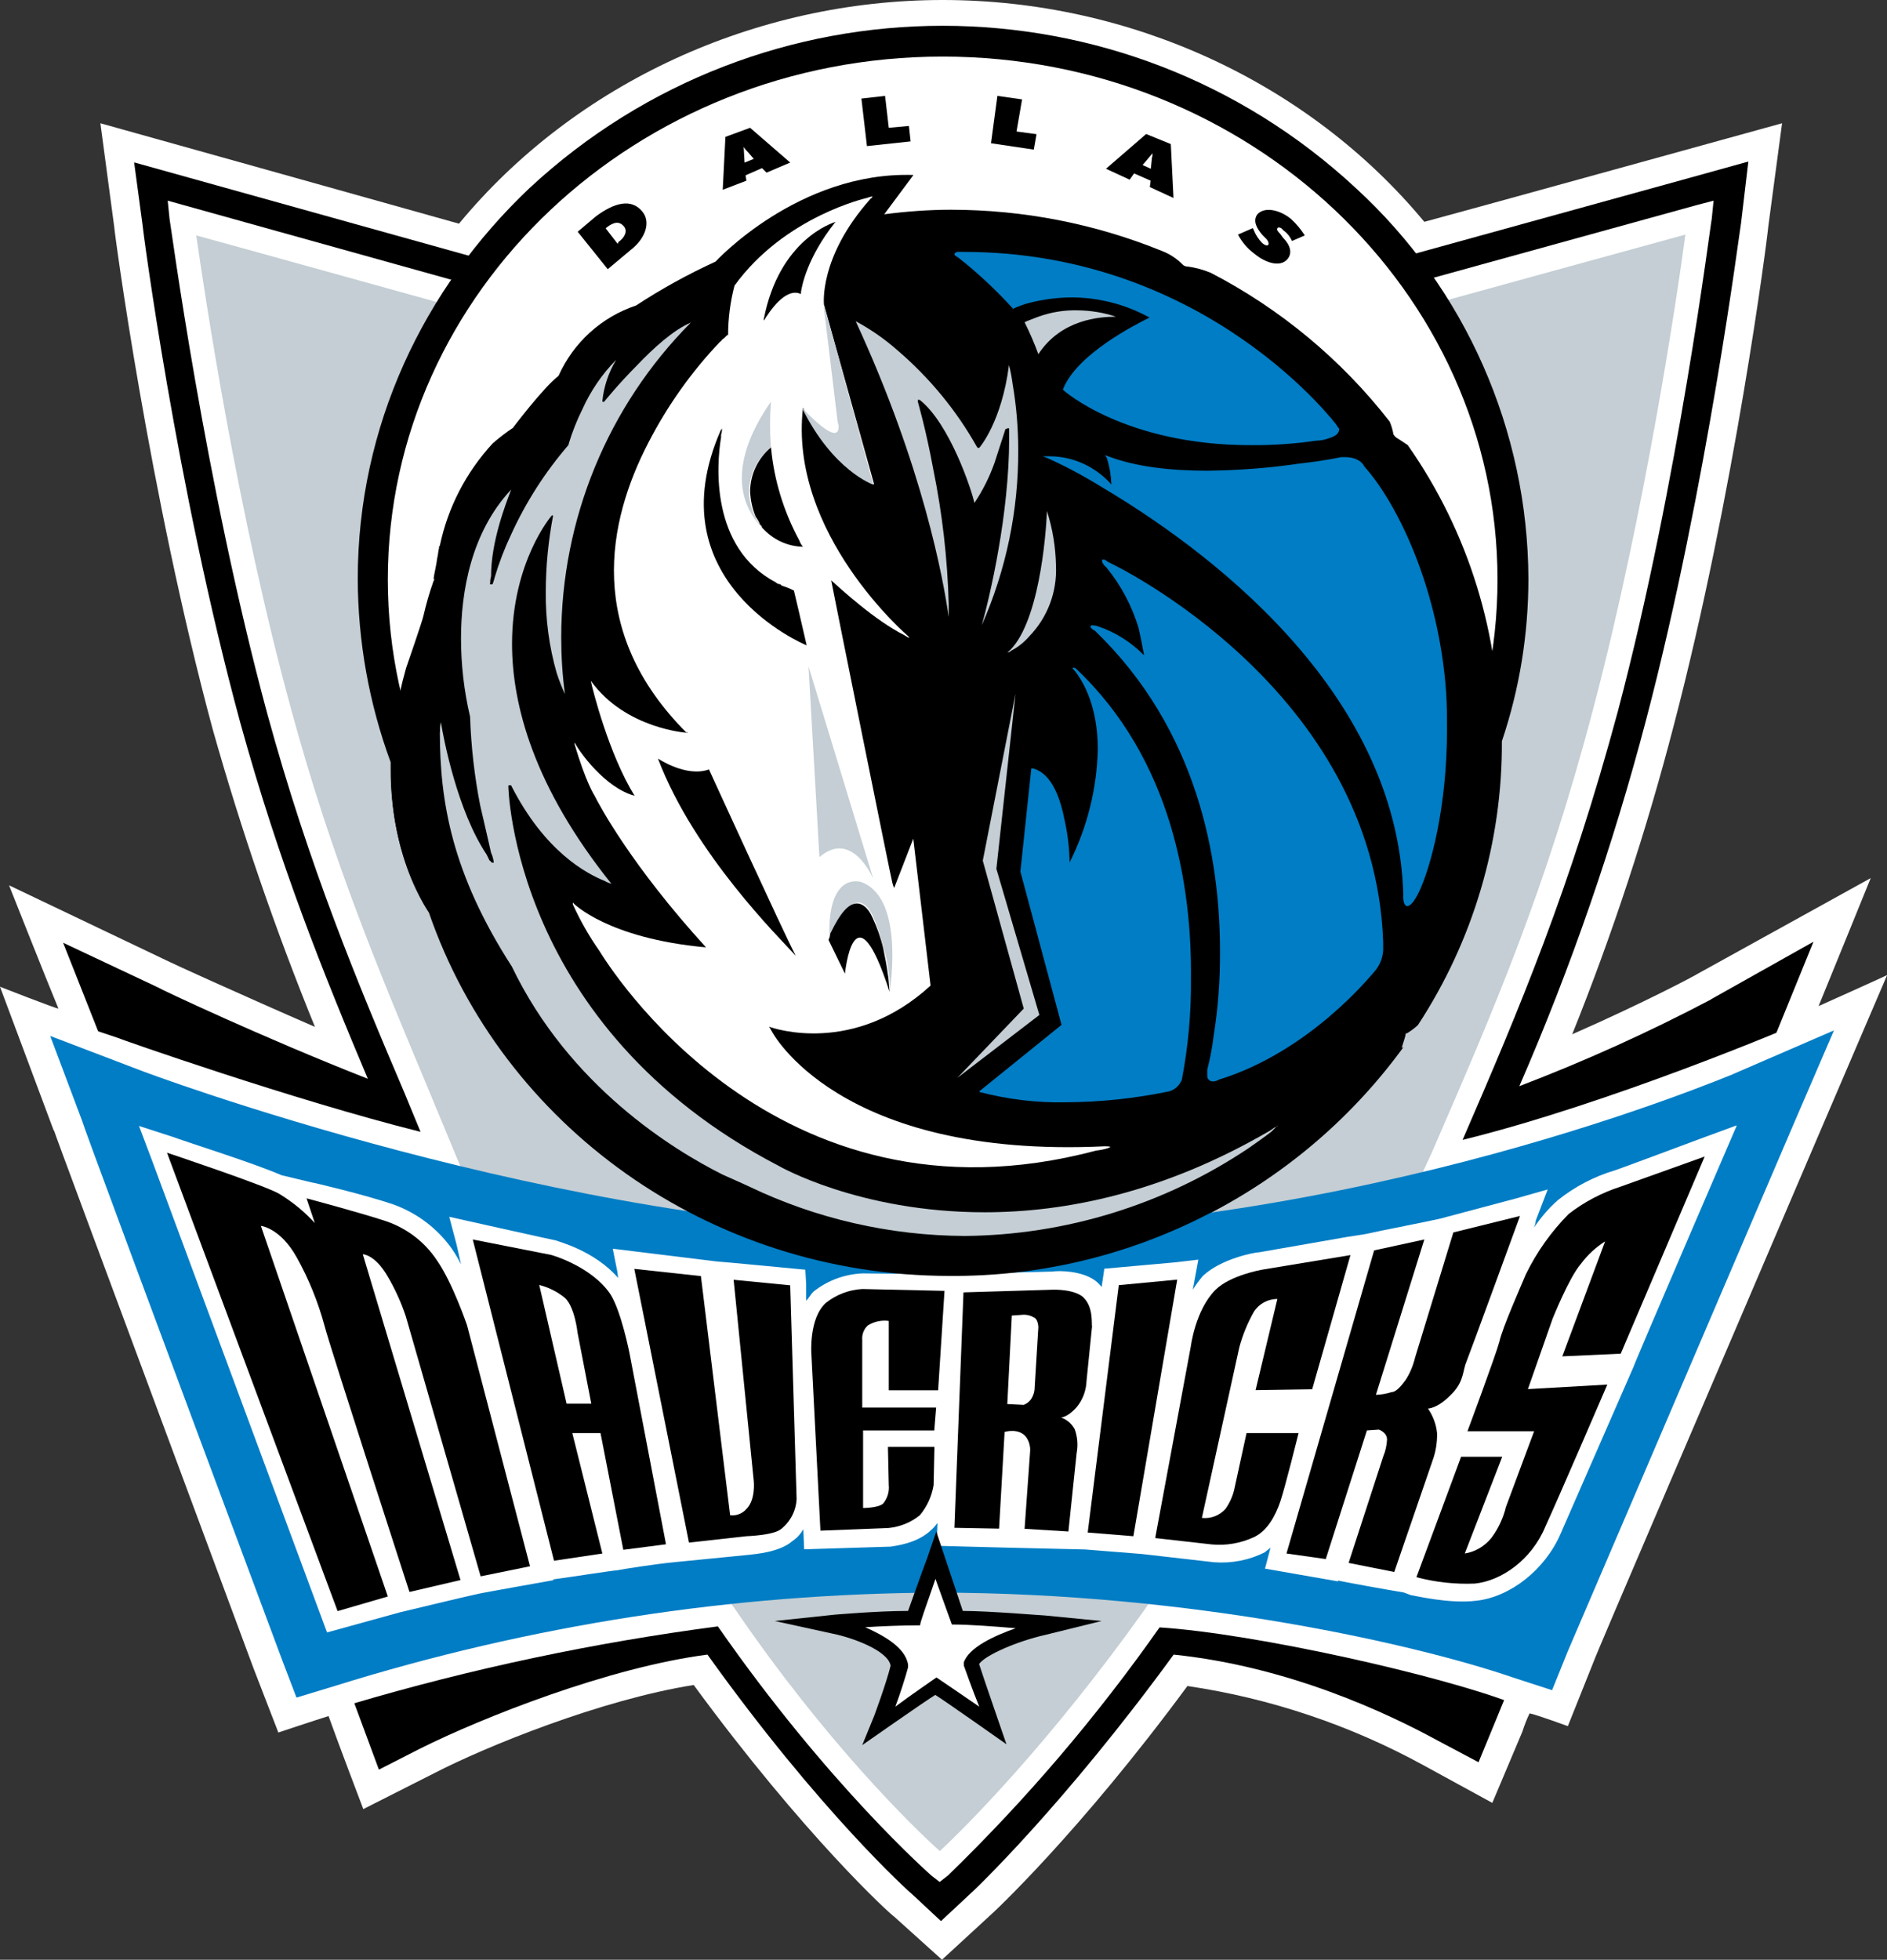 <svg viewBox="0 0 112.4 116.7" xmlns="http://www.w3.org/2000/svg" id="Laag_2"><rect x="0" y="0" width="112.4" height="116.7" fill="#333333" stroke="none"/><defs><style>.cls-1,.cls-2,.cls-3,.cls-4{stroke-width:0px;}.cls-2{fill:#c4ced4;}.cls-3{fill:#fff;}.cls-4{fill:#007dc5;}</style></defs><g id="Layer_1"><path d="M108.33,59.9c.65-1.58,3.1-7.61,3.1-7.61l-10.33,5.71c-.05.05-3.1,1.68-7.45,3.59,2.4-5.97,4.41-12.09,6.03-18.32,3.64-13.86,5.6-29.13,5.65-29.79l.82-6.14s-19.46,5.38-21.31,5.87C77.94,4.89,67.29,0,56.15,0s-21.9,4.95-28.81,13.32c-1.9-.54-21.36-5.98-21.36-5.98l.82,6.14c0,.22,2.07,15.87,5.87,29.95,1.7,6.02,3.73,11.93,6.09,17.72-4.62-2.01-8.53-3.8-8.64-3.86L.54,52.72s2.28,5.76,2.94,7.34c-.16,0-3.48-1.3-3.48-1.3l3.21,8.59v-.05c.22.65,1.58,4.29,11.9,32.07l1.47,3.8s2.28-.76,2.99-.98c.54,1.52,2.07,5.54,2.07,5.54l4.19-2.12c3.15-1.63,10-4.4,15.49-5.27,6.58,8.97,11.69,13.64,11.96,13.81l2.83,2.55,2.77-2.55c.27-.22,5.44-5.05,11.85-13.75,4.94.73,9.7,2.33,14.08,4.73l4.08,2.23,1.79-4.24c.12-.37.26-.74.43-1.09.33.05,2.28.76,2.28.76l1.52-3.8c.27-.76,6.9-16.14,13.26-31.04l4.24-9.89c.05,0-4.08,1.85-4.08,1.85Z" class="cls-3"></path><path d="M101.91,59.52c-3.7,1.95-7.51,3.67-11.41,5.16,3.08-7.08,5.6-14.38,7.56-21.85,3.64-13.86,5.6-29.4,5.65-29.57l.43-3.64-3.53.98s-43.54,12.01-44.79,12.39c-1.25-.33-47.83-13.32-47.83-13.32l.49,3.64c0,.16,2.01,15.65,5.82,29.68,2.34,8.48,5,15.06,7.61,21.25-6.25-2.45-12.45-5.38-12.5-5.44l-5.65-2.66,2.28,5.76c5.54,13.86,8.37,21.47,11.96,31.14l4.57,12.34,2.45-1.25c3.7-1.85,11.25-4.84,17.12-5.6,6.69,9.35,12.01,14.13,12.28,14.35l1.63,1.52,1.63-1.52c.27-.22,5.65-5.33,12.23-14.35,6.85.71,12.72,3.48,15.71,5.11l2.45,1.3,1.03-2.5c2.72-6.58,16.14-39.62,16.31-39.95l2.61-6.41-6.09,3.42Z" class="cls-1"></path><path d="M106.8,61.09c-.11.05-10.87,4.62-19.68,6.79,3.42-7.88,6.41-15,9.24-25.49,3.64-13.75,5.54-29.19,5.6-29.35l.11-1.09-1.03.27s-44.9,12.39-45.28,12.5c-.33-.11-45.77-12.77-45.77-12.77l.11,1.09c.05.16,2.07,15.6,5.82,29.46,2.5,9.13,5.38,16.03,8.21,22.67,0,0,.49,1.2.92,2.23-7.61-1.9-17.94-5.54-18.05-5.6l-1.47-.49.54,1.41c4.51,12.01,6.85,18.43,9.29,25.27l4.95,13.7.65-.22c7.13-2.11,14.42-3.65,21.8-4.62,6.58,9.46,12.66,14.78,12.72,14.84l.49.38.49-.38c4.66-4.52,8.88-9.47,12.61-14.78,5.82.38,16.74,2.88,20.87,4.46l.65.27.27-.65c2.72-6.52,16.74-38.64,16.85-38.92l.71-1.68-1.63.71Z" class="cls-3"></path><path d="M84.68,69.95l.6-1.3c3.8-8.75,6.79-15.65,9.67-26.63,3.04-11.58,4.95-24.35,5.44-28.05-2.01.54-44.41,12.23-44.41,12.23l-.22.05S13.75,14.57,11.69,14.02c.54,3.75,2.45,16.52,5.65,28.21,2.45,9.02,5.33,15.82,8.1,22.45l2.01,4.84,16.03,25.87.27.38c5.49,8.04,10.65,13.04,12.23,14.46,1.52-1.41,6.52-6.41,12.18-14.35l.22-.33,16.31-25.6Z" class="cls-2"></path><path d="M25.55,54.24c-.43-.6-2.28-3.53-2.28-8.42v-.43c-1.29-3.5-1.95-7.2-1.96-10.92,0-9.08,3.91-17.28,10.22-23.26,13.88-12.9,35.36-12.9,49.24,0,6.52,5.98,10.24,14.42,10.27,23.26,0,3.29-.53,6.56-1.58,9.67.03,6-1.71,11.88-5,16.9-.2.19-.42.35-.65.49h-.05q-.05.05-.05.16s-.11.38-.22.71l.11-.05-.16.22c-6.27,8.47-16.21,13.43-26.74,13.37-14.51.05-26.8-9.08-31.14-21.69Z" class="cls-1"></path><path d="M103.22,63.97c-.22.05-22.18,9.51-47.4,9.4-22.18-.11-47.34-9.57-47.56-9.67l-5.27-2.01,1.9,5.05q0,.16,11.9,32.07l.87,2.28,2.34-.71c11.58-3.61,23.63-5.48,35.76-5.54,15.38,0,28.81,3.15,34.35,5.05l2.34.76.92-2.28c.38-.87,8.15-19.02,13.32-31.09l2.55-5.92-6.03,2.61Z" class="cls-4"></path><path d="M103.43,67.02l-2.23.82s-4.95,1.85-5,1.85c-1.25.37-2.41.98-3.42,1.79-.54.48-1.01,1.03-1.41,1.63.06-.14.1-.28.11-.43l.71-1.85-1.9.54-4.51,1.2c-.43.11-3.53.71-4.46.92l-1.03.16-5.27.92c-.27,0-2.28.38-3.37,1.41-.22.26-.42.53-.6.82l.33-1.79-1.36.16-4.24.38-.16,1.09c-.11-.14-.24-.27-.38-.38-.82-.6-2.17-.6-2.55-.54l-6.25.16-5.05-.05c-1.07.04-2.1.42-2.94,1.09-.16.16-.27.38-.43.54v-.98l-.05-.87s-5.11-.49-5.27-.49l-6.2-.76.27,1.36.05.38c-1.41-1.63-3.59-2.17-3.7-2.23-.05,0-6.36-1.41-6.36-1.41l.43,1.63.27,1.2c-.16-.32-.34-.63-.54-.92-.87-1.23-2.11-2.16-3.53-2.66-1.58-.54-4.73-1.3-4.84-1.3l-1.79-.43c-1.63-.71-5.27-1.85-6.47-2.28l-2.01-.65.76,2.01,10.44,28.15s4.13-1.14,4.35-1.2c0,0,4.29-1.03,4.62-1.09.16-.05,4.51-.82,4.51-.82v-.05c1.2-.16,3.59-.54,3.8-.54.22-.05,2.28-.38,3.48-.49l4.35-.43c.43-.05,1.85-.16,2.61-.82.27-.18.49-.42.65-.71l.05,1.2,5.16-.16c.22-.05,1.58-.16,2.45-1.03.12-.11.23-.24.33-.38l-.05,1.36s3.97.11,4.19.11l4.67.11,3.37.27,4.29.49c1.05.08,2.1-.12,3.04-.6.11-.11.22-.16.33-.27l-.33,1.25,4.35.76v-.05c.16.05,3.21.6,3.91.71l.43.16c.11,0,2.28.54,3.91.33,2.01-.22,4.08-1.85,5-3.97l4.35-9.95c.05-.22,6.14-14.35,6.14-14.35Z" class="cls-3"></path><polygon points="64.79 91.26 67.51 91.48 70.12 76.2 66.64 76.53 64.79 91.26" class="cls-1"></polygon><path d="M76.09,77.34l-1.3,5.44,3.37-.05,2.28-7.99-5.27.87s-1.9.33-2.77,1.2c-1.2,1.2-1.47,3.37-1.47,3.37l-2.12,11.41,3.37.38c.86.08,1.72-.07,2.5-.43.82-.38,1.3-1.3,1.58-2.12s1.09-4.08,1.09-4.08h-3.1l-.71,3.26c-.09.45-.28.88-.54,1.25-.36.4-.88.6-1.41.54l2.23-10.16c.2-.74.49-1.45.87-2.12.31-.48.84-.76,1.41-.76Z" class="cls-1"></path><path d="M81.96,83.05l2.88-9.24-2.99.65-5.22,18.05,2.34.33,2.45-7.66.71-.05s.49.16.49.6c-.02.34-.09.67-.22.98l-2.07,6.36,2.72.54,2.28-6.63c.19-.52.28-1.07.27-1.63-.05-.53-.24-1.03-.54-1.47,0,0,.54,0,1.3-.76.76-.71.76-1.3.92-1.85.22-.54,3.26-8.86,3.26-8.86l-3.97.98-2.28,7.45c-.11.46-.29.9-.54,1.3-.38.54-.65.76-.87.76-.3.1-.61.15-.92.16Z" class="cls-1"></path><path d="M95.61,73.92l-2.55,6.85,3.48-.16,5-11.74-5,1.79c-1.12.36-2.17.91-3.1,1.63-1.04,1.05-1.9,2.26-2.55,3.59-.27.65-1.41,3.21-1.58,4.02-.22.82-1.9,5.33-1.9,5.33h3.97l-1.68,4.51c-.16.67-.46,1.3-.87,1.85-.4.49-.96.82-1.58.92l2.23-5.76h-2.45l-2.66,7.17c1.13.3,2.31.43,3.48.38,1.58-.16,3.37-1.41,4.19-3.37.87-1.9,3.7-8.48,3.7-8.48l-4.73.27,1.47-4.19s.98-2.45,1.68-3.26c.4-.54.9-1,1.47-1.36Z" class="cls-1"></path><path d="M9.95,68.65l10.16,27.29,2.99-.87-7.56-22.07s1.14.11,2.12,1.85c.73,1.3,1.29,2.69,1.68,4.13.27,1.09,5.05,15.82,5.05,15.82l3.04-.71-5.82-19.4s.71,0,1.47,1.3c.45.76.81,1.56,1.09,2.39l4.46,15.49,2.94-.6-3.75-14.35s-.87-2.55-1.79-3.86c-.72-1.1-1.8-1.92-3.04-2.34-1.47-.49-4.73-1.36-4.73-1.36l.49,1.47c-.62-.68-1.33-1.26-2.12-1.74-.82-.49-6.69-2.45-6.69-2.45Z" class="cls-1"></path><path d="M33.75,83.59l-1.63-7.07c.56.14,1.08.4,1.52.76.6.54.76,2.07.76,2.07l.82,4.24h-1.47ZM37.12,92.29l2.55-.33-2.17-11.36s-.49-2.5-1.14-3.53c-1.14-1.68-3.53-2.34-3.53-2.34l-4.67-.92,4.84,19.13,2.88-.43-1.79-7.17h1.68l1.36,6.96Z" class="cls-1"></path><path d="M37.78,75.55l3.26,16.31,3.42-.38s1.63-.05,2.07-.43c.55-.44.89-1.09.92-1.79l-.38-12.72-3.37-.33,1.2,12.01s.11,1.09-.43,1.63c-.24.28-.61.43-.98.38l-1.74-14.24-3.97-.43Z" class="cls-1"></path><path d="M48.86,91.15l4.08-.16c.68-.07,1.32-.33,1.85-.76.43-.51.71-1.13.82-1.79l.05-2.28h-2.77l.05,2.28c.04.39-.08.78-.33,1.09-.27.27-1.2.27-1.2.27v-4.62h4.24l.11-1.36h-4.4v-4.02c-.03-.32.09-.65.33-.87.37-.23.81-.33,1.25-.27v4.13h2.94l.38-5.92-4.89-.11c-.79.04-1.55.33-2.17.82-1.03.92-.87,3.04-.87,3.04l.54,10.54Z" class="cls-1"></path><path d="M61.85,79.03l-.22,3.59c0,.25-.08.5-.22.71-.11.15-.26.26-.43.33l-.98-.05.27-5.27.71-.05c.21,0,.42.05.6.16.27.11.27.6.27.6ZM64.57,77.29c-.54-.54-1.85-.49-1.85-.49l-5.33.16-.54,14.02,2.66.05.33-5.76s.87-.27,1.3.33c.16.24.24.53.22.82l-.33,4.62,2.61.16.49-4.67c.09-.47.05-.96-.11-1.41-.17-.33-.46-.58-.82-.71,0,0,.38,0,.92-.6.37-.44.58-1,.6-1.58l.33-3.26c-.05,0,.11-1.09-.49-1.68Z" class="cls-1"></path><path d="M62.29,97.35l3.32-.82-3.37-.33c-.16,0-3.32-.27-4.89-.27-.22-.65-1.58-4.73-1.58-4.73l-.54,1.58c-.05.11-.76,2.07-1.14,3.15-1.85,0-4.29.22-4.35.22l-3.59.38,3.48.76c1.09.22,3.26.98,3.42,1.9-.27,1.09-.98,2.99-.98,2.99l-.71,1.74s3.8-2.66,4.35-2.99c.54.33,4.24,2.94,4.24,2.94,0,0-1.52-4.4-1.63-4.78.38-.54,2.28-1.36,3.97-1.74Z" class="cls-1"></path><path d="M57.4,99.03c.27-.92,1.85-1.63,3.1-2.07-1.25-.11-2.83-.22-3.64-.22h-.16s-.65-1.79-.98-2.72c-.27.82-.71,2.01-.87,2.55l-.05.22h-.22c-.87,0-2.12.05-3.04.11,1.09.49,2.39,1.2,2.55,2.23v.16c-.16.6-.49,1.63-.76,2.34.87-.65,2.45-1.74,2.45-1.74,0,0,1.68,1.14,2.55,1.74-.38-.92-.92-2.45-.92-2.45v-.16Z" class="cls-3"></path><path d="M23.1,34.51c0-17.18,14.84-31.14,33.05-31.14s33.05,13.97,33.05,31.14-14.78,31.09-33.05,31.09-33.05-13.97-33.05-31.09Z" class="cls-3"></path><path d="M36.2,16.03l1.36-1.14c.92-.71,1.2-1.68.71-2.28-.65-.82-1.68-.54-2.77.27l-1.09.92,1.79,2.23ZM36.09,13.59l.05-.05c.43-.33.76-.38,1.03-.05.22.27.05.65-.33.92l-.05.11-.71-.92Z" class="cls-1"></path><path d="M44.41,10.44l.98-.43.27.27,1.41-.6-2.39-2.07-1.47.54-.16,3.15,1.41-.54-.05-.33ZM44.35,9.67l-.05-.87v-.05c.07.12.17.23.27.33l.33.38-.54.22Z" class="cls-1"></path><polygon points="51.31 5.87 52.72 5.71 52.94 7.61 54.14 7.5 54.24 8.42 51.64 8.7 51.31 5.87" class="cls-1"></polygon><polygon points="59.41 5.71 60.88 5.92 60.55 7.83 61.74 7.99 61.58 8.91 59.03 8.53 59.41 5.71" class="cls-1"></polygon><path d="M67.56,10.33l.98.43-.05.38,1.41.65-.16-3.21-1.47-.6-2.39,2.07,1.41.65.27-.38ZM68.05,9.84l.6-.71v.05c0,.16-.05.22-.05.38l-.05.49-.49-.22Z" class="cls-1"></path><path d="M74.63,13.59l.05.11c.11.28.28.54.49.76.11.11.33.22.38.11s-.05-.27-.11-.33l-.22-.22c-.38-.43-.6-.87-.33-1.25.43-.49,1.36-.27,2.01.27.32.29.59.62.82.98l-.76.33c-.12-.26-.3-.49-.54-.65-.05-.11-.27-.22-.33-.11s.05.22.16.33l.16.22c.43.43.6.92.27,1.3-.43.49-1.3.22-1.96-.33-.41-.3-.74-.69-.98-1.14l.87-.38Z" class="cls-1"></path><path d="M83.87,26.52c-.22-.16-.65-.43-.65-.43-.09-.05-.16-.13-.22-.22-.04-.26-.12-.52-.22-.76-2.87-3.69-6.51-6.71-10.65-8.86-.45-.19-.93-.32-1.41-.38-.1,0-.2-.04-.27-.11-.35-.36-.78-.64-1.25-.82-3.99-1.62-8.25-2.45-12.56-2.45-1.33,0-2.65.1-3.97.27l1.74-2.34c-6.85-.22-11.79,5.16-11.79,5.16-1.64.75-3.22,1.62-4.73,2.61-2.06.69-3.73,2.2-4.62,4.19-.92.71-2.72,3.1-2.72,3.1-.42.28-.82.59-1.2.92-1.58,1.71-2.67,3.81-3.15,6.09-.04.04-.06.1-.05.16-.05.16-.05.38-.11.6-.05.43-.16.82-.22,1.25l.05-.05c0,.06-.02.12-.05.16-.24.68-.44,1.37-.6,2.07-.05.27-1.03,3.1-1.03,3.1h0c-2.45,8.59.82,13.75,1.36,14.57,4.35,12.61,16.63,21.63,31.04,21.63,10.54.07,20.48-4.9,26.74-13.37.12-.26.19-.53.22-.82.01-.11.07-.21.16-.27.43-.22.6-.38.6-.43,3.29-5.02,5.03-10.9,5-16.9.08-6.31-1.82-12.49-5.44-17.66Z" class="cls-1"></path><path d="M42.94,20.33c.05-.11.16-.16.22-.22l.16-.16h.05c0-.99.13-1.98.38-2.94,2.99-4.13,7.88-5.22,7.88-5.22.6-.22.22.05.22.05-3.1,3.48-2.77,6.3-2.77,6.3l2.99,10.71s-2.39-.87-4.24-4.57c-.87,7.5,6.25,13.59,6.25,13.59.27.27-.22-.05-.22-.05-1.74-.87-3.8-2.77-4.35-3.26.11.6,3.59,17.88,3.64,17.99.02.11.06.22.11.33l1.14-2.94,1.03,8.75c-4.57,4.19-9.35,2.55-9.62,2.45.06.09.11.18.16.27,0,0,3.91,7.61,19.84,6.85,0,0,.38,0,.33.05-.04,0-.08.02-.11.05-.25.08-.5.13-.76.16-19.19,5.11-29.13-11.2-29.57-11.9-.61-.87-1.14-1.8-1.58-2.77,0-.05,0-.16.05-.05,0,0,2.01,2.07,7.83,2.61h.05c-4.46-4.89-6.36-8.48-6.63-9.02,0,0-.54-.82-1.2-3.1,0,0,.05-.11.05,0,.22.43,1.74,2.61,3.53,3.1-1.52-2.45-2.5-6.3-2.61-6.85,2.07,2.88,5.76,3.1,5.76,3.1,0-.03-.02-.05-.05-.05,0,0,0,0,0,0v.05c-6.03-6.03-4.73-12.56-2.28-17.28,1.14-2.21,2.58-4.24,4.29-6.03Z" class="cls-3"></path><polygon points="60.98 60.06 57.02 64.19 61.91 60.44 59.35 51.74 60.49 41.31 58.54 51.25 60.98 60.06" class="cls-2"></polygon><path d="M60.01,38.86c.08-.01.16-.05.22-.11.42-.22.78-.51,1.09-.87,1.08-1.12,1.65-2.63,1.58-4.19-.02-1.11-.2-2.21-.54-3.26-.05,1.47-.49,6.85-2.34,8.42Z" class="cls-2"></path><path d="M61.85,21.09c1.36-2.07,3.64-2.23,4.62-2.23-.74-.25-1.51-.37-2.28-.38-.8-.02-1.59.11-2.34.38-.43.16-.71.27-.82.33.31.62.58,1.25.82,1.9Z" class="cls-2"></path><path d="M58.38,26.63l.05-.05-.05.05ZM60.06,25.49s.05.02.05.05c0,0,0,0,0,0v.6c0,4.46-1.14,9.35-1.63,11.09,1.45-3.29,2.19-6.84,2.17-10.44,0-1.31-.11-2.62-.33-3.91-.05-.38-.12-.77-.22-1.14-.43,3.37-1.74,4.89-1.74,4.89l-.05.05q-.05,0-.11-.05c-1.22-2.18-2.83-4.13-4.73-5.76-.76-.67-1.6-1.26-2.5-1.74,4.02,8.7,5.22,15.38,5.54,17.61v-.76c-.07-2.7-.38-5.39-.92-8.04-.43-2.34-.92-4.02-.92-4.02v-.11h.11c1.79,1.41,3.1,5.38,3.26,6.14.5-.74.9-1.55,1.2-2.39.33-1.03.65-2.01.65-2.01l.16-.05Z" class="cls-2"></path><path d="M26.2,43.59c0,4.13.71,8.42,4.29,13.97,3.42,7.12,9.62,10.92,12.56,12.39.98.43,1.58.71,1.58.71,4,1.92,8.39,2.92,12.83,2.94,6.02-.05,11.9-1.87,16.9-5.22.87-.6,1.36-.98,1.36-.98h0l.38-.38c0,.05-.11.11-.16.11l-.33.22c-6.36,3.7-12.18,4.84-16.96,4.84-7.5,0-12.28-2.77-12.28-2.77-15.87-8.26-16.09-22.61-16.09-22.61,0-.03.02-.05.05-.05,0,0,0,0,0,0h.11c2.01,3.97,4.51,5.27,5.6,5.71.12.07.25.12.38.16-4.62-5.76-5.92-10.65-5.92-14.29,0-4.89,2.34-7.61,2.34-7.61l.05-.05s.05.02.05.05c0,0,0,0,0,0-.28,1.49-.43,3-.43,4.51-.02,1.64.2,3.27.65,4.84.14.43.3.84.49,1.25-.15-1.12-.22-2.24-.22-3.37,0-7.03,2.77-13.77,7.72-18.75-1.03.43-2.23,1.52-3.21,2.55-1.09,1.09-1.96,2.17-1.96,2.17h-.05q-.05,0-.05-.05c.09-.87.37-1.7.82-2.45-.84.85-1.52,1.85-2.01,2.94-.33.66-.6,1.35-.82,2.07v.05c-1.39,1.61-2.54,3.4-3.42,5.33-.39.82-.72,1.68-.98,2.55-.05.22-.11.33-.11.38,0,0,0,.05-.11.05s-.05-.05-.05-.11v-.05c0-.11.02-.22.05-.33,0-2.07.87-4.29,1.2-5.16-2.39,2.55-2.99,6.09-2.99,8.86,0,1.57.18,3.14.54,4.67.06,1.77.26,3.53.6,5.27.38,1.63.65,2.83.65,2.83.08.17.13.36.16.54v.05h-.05c-.11,0-.11-.05-.16-.11-.05,0-.05-.05-.11-.16l-.11-.22c-1.74-2.61-2.55-6.85-2.72-7.88-.04.2-.06.4-.05.6Z" class="cls-2"></path><path d="M79.63,25.33s-7.72-10.33-22.23-10.33h-.33c-.09,0-.17.04-.22.11,0,.11.11.16.22.22,1.17.92,2.26,1.94,3.26,3.04v.05l.05-.05c.3-.14.61-.25.92-.33.82-.21,1.66-.32,2.5-.33,1.63,0,3.24.41,4.67,1.2-.76.38-4.35,2.17-5.16,4.29l.05.05s3.64,3.26,11.14,3.26c1.31.01,2.62-.08,3.91-.27.22,0,.44-.04.65-.11.33-.11.71-.22.71-.6-.06-.06-.12-.14-.16-.22Z" class="cls-4"></path><path d="M64.03,39.79c-.05-.05-.11-.05-.11,0-.05,0-.05.05,0,.05.08.08.15.17.22.27.43.6,1.25,2.01,1.25,4.51-.05,2.34-.63,4.65-1.68,6.74-.01-.8-.1-1.61-.27-2.39-.27-1.41-.76-2.88-1.9-3.21h-.11l-.65,6.14,2.45,9.13-4.84,3.91q-.05,0-.05.05s.02.05.05.05c0,0,0,0,0,0,1.67.43,3.39.64,5.11.6,2.06-.01,4.12-.23,6.14-.65.35-.1.63-.36.76-.71.38-1.99.56-4.01.54-6.03.05-5.38-1.09-13.04-6.9-18.48Z" class="cls-4"></path><path d="M72.02,64.3c-.11-.05-.11-.16-.11-.33v-.27c.17-.66.3-1.33.38-2.01.27-1.67.39-3.36.38-5.05,0-5.49-1.3-13.15-7.45-19.08-.03-.03-.07-.05-.11-.05l-.16-.16s.02-.08.05-.11h.11c.09,0,.19.02.27.05,1.05.35,2,.95,2.77,1.74-.05-.27-.16-.87-.33-1.63-.39-1.31-1.04-2.53-1.9-3.59l-.16-.16c-.05-.11-.11-.11-.11-.22v-.11h.11c.05,0,.11.05.27.16.38.16,15.82,7.61,16.36,22.61v.27c.03.56-.17,1.11-.54,1.52-.16.16-3.8,4.73-9.24,6.41-.1.06-.21.1-.33.11-.05,0-.22,0-.27-.11Z" class="cls-4"></path><path d="M83.59,53.32c-.33-12.39-12.07-20.82-17.94-24.3-1.05-.65-2.14-1.24-3.26-1.74l-.27-.11h.38c1.42,0,2.76.62,3.7,1.68-.02-.54-.11-1.07-.27-1.58l-.11-.16.16.05c1.68.65,3.8.87,5.92.87,1.86-.02,3.71-.16,5.54-.43,1.47-.16,2.45-.38,2.45-.38h.22c.87,0,1.14.49,1.14.54,2.01,2.23,4.46,7.34,4.89,13.48.05.76.05,1.52.05,2.23,0,4.62-.98,8.21-1.68,9.67-.27.54-.49.82-.71.82-.16-.05-.22-.27-.22-.65Z" class="cls-4"></path><path d="M49.73,13.26l.05-.05c-.16.05-3.37,1.03-4.29,5.82,0,0,0,.11.05,0,.27-.43,1.25-1.96,2.17-1.52v-.11c.05-.38.38-2.07,2.01-4.13Z" class="cls-1"></path><path d="M47.34,56.8c-.71-1.36-5.11-10.98-5.11-10.98-1.36.49-3.04-.65-3.04-.65,2.17,5.71,7.28,10.71,8.1,11.63.11.16.11.11.11.11-.05,0-.05-.11-.05-.11Z" class="cls-1"></path><path d="M42.94,25.6c-3.97,9.02,4.95,12.77,5.11,12.83l-.49-2.12-.27-1.14c-.21-.11-.43-.2-.65-.27-.05,0-.11-.05-.16-.11-.1,0-.2-.04-.27-.11-3.91-2.07-3.53-7.01-3.26-8.64v-.16c.04-.1.06-.22.05-.33h0c0-.11,0,0-.05.05Z" class="cls-1"></path><path d="M48.81,51.04l-.65-11.36,3.86,12.66s-1.25-2.99-3.21-1.3Z" class="cls-2"></path><path d="M52.02,28.86l-2.94-10.71v.22l.82,6.79c.04.09.06.18.05.27,0,.38-.22.87-2.07-1.03-.05-.11-.11-.11-.11-.11,1.85,3.75,4.24,4.57,4.24,4.57Z" class="cls-2"></path><path d="M45,30.82c-.25-.49-.38-1.03-.38-1.58.02-.99.48-1.93,1.25-2.55l.05-.05c-.07-.9-.07-1.81,0-2.72-.98,1.41-3.04,4.84-.54,7.5-.05-.05-.11-.11-.11-.16-.1-.14-.19-.29-.27-.43Z" class="cls-2"></path><path d="M47.61,32.18c-.92-1.7-1.5-3.57-1.68-5.49v-.05c-.78.64-1.24,1.6-1.25,2.61.02.52.13,1.04.33,1.52.11.15.21.31.27.49.05,0,.11.11.11.16l.16.16c.61.61,1.42.96,2.28.98-.1-.11-.17-.24-.22-.38Z" class="cls-1"></path><path d="M51.15,52.5s-1.9-.49-1.74,3.42c.01-.12.05-.23.11-.33.54-1.3,1.09-1.79,1.58-1.85.38,0,.71.38.92.87.24.58.44,1.18.6,1.79.16.51.26,1.04.33,1.58.05.34.07.69.05,1.03v.05c.05-.43.87-5.82-1.85-6.58Z" class="cls-2"></path><path d="M52.99,59.08h0c-.05-.49-.05-.82-.11-1.09-.05-.43-.16-.98-.27-1.52-.15-.64-.37-1.26-.65-1.85-.22-.49-.54-.82-.92-.82-.49,0-.98.54-1.58,1.79-.01.13-.05.26-.11.38l.98,2.01s.54-5.49,2.66,1.09Z" class="cls-1"></path></g></svg>
